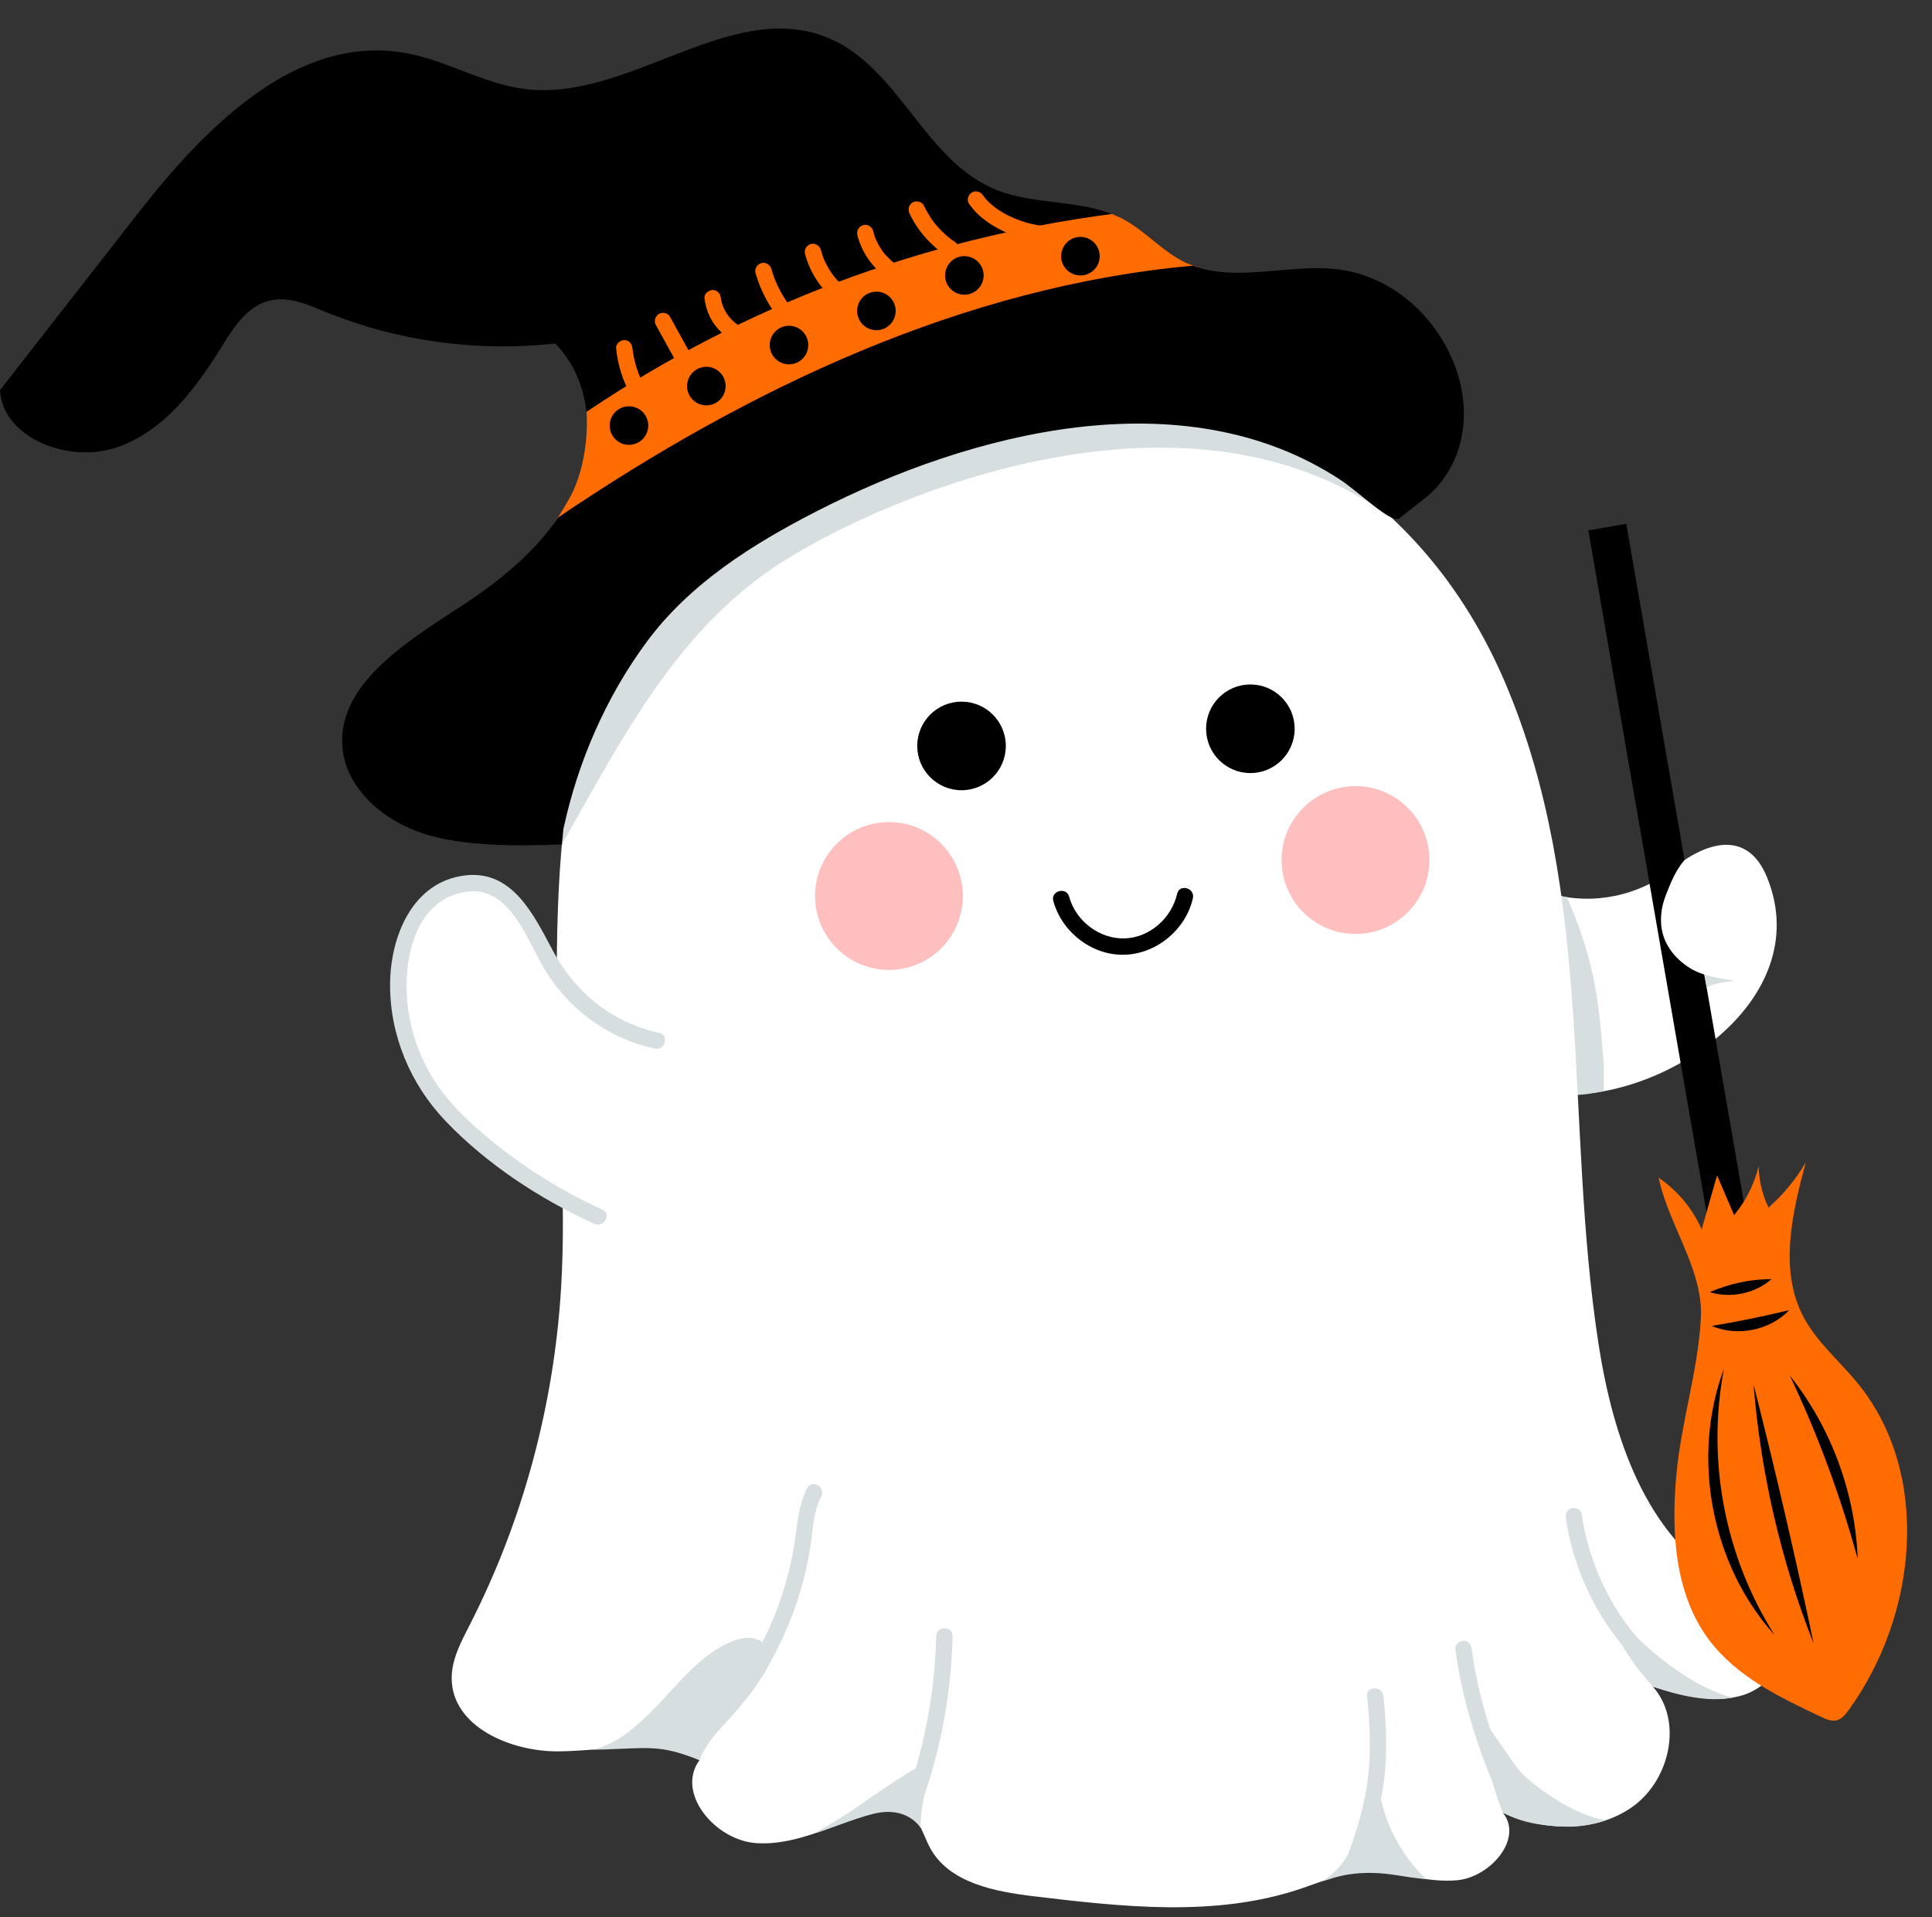 <?xml version="1.0" encoding="UTF-8"?><svg xmlns="http://www.w3.org/2000/svg" xmlns:xlink="http://www.w3.org/1999/xlink" height="510.2" preserveAspectRatio="xMidYMid meet" version="1.0" viewBox="0.0 -7.6 514.3 510.2" width="514.3" zoomAndPan="magnify"><rect x="0.0" y="-7.6" width="514.3" height="510.2" fill="#333333" stroke="none"/><g><g id="change1_1"><path d="M413.04,283.46c28.49,3.12,70.62-24.39,57.43-57.38c-5.32-13.3-16.61-9.45-25.24-2.43 c-8.78,7.14-21.08,9.71-31.98,6.69" fill="#fff"/></g><g id="change2_1"><path d="M417.11,231.17c7.12,16.25,8.54,26.78,9.8,44.51c0.14,1.96-0.05,4.55,0.05,7.13 c-4.39,0.76-5.95,1.22-10.92,0.89c-0.64-18.28-0.34-34.63-0.97-52.91L417.11,231.17z" fill="#d6dee0"/></g><g id="change1_2"><path d="M148.29,265.08c-0.33-28.4-0.59-76.93,16.66-104.54c51.22-81.97,191.03-91.44,235.74,13.59 c23.94,56.23,15.74,116.86,24.82,175.83c3.8,24.66,12.52,51.3,34.17,63.71c5.87,3.36,13.08,6.2,15.23,12.61 c2.5,7.47-4.11,15.49-11.73,17.49c-7.62,2-15.63-0.25-23.19-2.49c8.07,9.06,4.58,24.75-5.25,31.85c-9.83,7.1-23.63,6.66-34.69,1.68 c5.54,6.87-3.23,17.08-12.02,17.98c-8.78,0.89-17.53-2.96-26.32-2.14c-5.44,0.51-10.54,2.78-15.72,4.5 c-22.54,7.5-47.04,4.76-70.63,1.94c-10.58-1.26-22.78-3.57-27.81-12.97c-1.71-3.19-2.58-7.17-5.66-9.07 c-2.7-1.66-6.18-1.1-9.23-0.24c-10.47,2.95-20.53,8.85-31.38,8.11c-10.86-0.74-21.48-13.31-15.07-22.1 c-11.33-5.79-24.91-2.41-37.64-2.32s-28.2-6.61-28.33-19.34c-0.05-5.08,2.48-9.77,4.79-14.29c14.24-27.82,22.47-58.64,24.34-89.83 C150.8,310.85,148.55,287.69,148.29,265.08z" fill="#fff"/></g><g id="change3_1"><circle cx="255.96" cy="190.92" r="11.79"/></g><g id="change3_2"><circle cx="332.85" cy="186.35" r="11.79"/></g><g id="change3_3"><path d="M280.39,232.19c2.27,8.3,10.41,14.63,19.11,14.3c8.51-0.32,16.19-6.76,18.05-15.05c0.61-2.73-3.59-3.9-4.2-1.16 c-1.43,6.37-7.2,11.6-13.84,11.86c-6.79,0.26-13.13-4.6-14.9-11.1C283.85,228.33,279.65,229.47,280.39,232.19L280.39,232.19z"/></g><g id="change4_1"><circle cx="360.84" cy="221.29" fill="#ffbfbf" r="19.67"/></g><g id="change4_2"><circle cx="236.64" cy="230.86" fill="#ffbfbf" r="19.67"/></g><g id="change3_4"><path d="M439.64 131.23H449.89V329.08H439.64z" transform="rotate(-9.836 444.738 230.165)"/></g><g id="change5_1"><path d="M451.67,333.66c-2.47-9.35-8.2-18.5-10.14-27.82c5,3.4,9.02,8.22,11.46,13.74c1.36-4.8,2.72-9.59,4.09-14.39 c1.51,3.54,3.03,7.08,4.54,10.61c3.13-3.78,5.39-8.29,6.54-13.07c0.07,3.82,0.97,7.62,2.61,11.06c3.92-3.44,7.28-7.51,9.92-12.01 c-3.64,13.54-7.15,28.6-0.65,41.02c3.53,6.74,9.58,11.75,14.4,17.63c19.82,24.2,16.02,61.87-2.38,87.16 c-0.82,1.12-1.76,2.29-3.1,2.64c-1.38,0.35-2.8-0.27-4.09-0.87c-11.02-5.17-22.48-10.69-29.83-20.4 c-9.25-12.23-10.19-28.8-8.79-44.08c1.29-14.06,5.74-27.48,6.53-41.69C452.96,340,452.5,336.82,451.67,333.66z" fill="#ff6c02"/></g><g id="change3_5"><path d="M455.15,336.29c5.26-2.27,10.72-3.44,16.45-3.48C467.21,336.65,460.72,338.01,455.15,336.29L455.15,336.29z"/></g><g id="change3_6"><path d="M455.68,345.28c7.06-1.16,13.64-2.52,20.6-4.2C471.21,346.45,462.46,348.22,455.68,345.28L455.68,345.28z"/></g><g id="change3_7"><path d="M458.92,356.67c-4.66,24.37,0.21,49.92,13.48,70.88C455.54,408.88,450.1,380.22,458.92,356.67L458.92,356.67z"/></g><g id="change3_8"><path d="M466.8,360.86c5.64,22.16,11.32,46.56,15.99,68.94C474.09,407.79,468.69,384.44,466.8,360.86L466.8,360.86z"/></g><g id="change3_9"><path d="M476.45,358.48c10.94,13.73,17.44,31.24,18.07,48.79C489.9,390.44,483.92,374.26,476.45,358.48L476.45,358.48z"/></g><g id="change2_2"><path d="M453.49,249.78c0.14,2.54,0.28,2.36,0.84,5.45c2.61-1.72,5.99-1.15,8.88-2.3c-0.05-0.34-0.35-0.58-0.63-0.77 c-2.47-1.69-5.36-2.77-8.34-3.1" fill="#d6dee0"/></g><g id="change1_3"><path d="M448.43,221.29c-2.37,2.67-3.68,6.04-4.99,9.37s-1.74,7.07-0.74,10.49c1.16,3.97,4.19,7.22,7.78,9.26 c3.59,2.04,10.16,2.96,14.27,3.34" fill="#fff"/></g><g><g id="change1_4"><path d="M174.89,269.37c-11.42-2.35-21.73-9.63-27.76-19.6c-4.89-8.07-8.1-18.7-17.06-21.66 c-6.19-2.05-13.29,0.75-17.56,5.69c-4.27,4.93-6.06,11.6-6.43,18.11c-0.66,11.81,3.11,23.82,10.41,33.13 c2.79,3.56,6.07,6.73,9.47,9.71c9.98,8.73,21.24,15.99,33.3,21.49" fill="#fff"/></g><g id="change2_14"><path d="M175.47,267.27c-12.33-2.63-22.25-10.6-28.17-21.62c-5.06-9.4-10.71-21.86-23.58-20.26 c-14.05,1.74-19.81,16.41-19.88,28.91c-0.08,13.58,5.39,26.63,14.73,36.41c11.05,11.58,25.12,20.75,39.61,27.4 c2.53,1.16,4.75-2.59,2.2-3.76c-12.28-5.63-23.75-13.01-33.83-22.01c-4.89-4.36-9.29-9.16-12.46-14.92 c-2.99-5.44-4.95-11.53-5.61-17.71c-1.2-11.29,1.55-27.13,14.77-29.85c11.65-2.39,16.46,11.12,20.9,19.09 c6.35,11.42,17.35,19.79,30.18,22.52C177.05,272.05,178.22,267.85,175.47,267.27L175.47,267.27z" fill="#d6dee0"/></g></g><g id="change2_3"><path d="M217.24,479.96c11.05-5.65,20.34-14.41,31.65-19.52c-2.06,5.46-3.89,12.56-3.81,18.4 c-2.56-3.5-6.56-4.7-10.85-4.06s-12.17,3.91-16.99,5.43" fill="#d6dee0"/></g><g id="change2_4"><path d="M400.04,474.81c-3.36-8.48-4.97-16.83-5.95-25.9c2.61,3.75,5.23,7.49,7.84,11.24 c1.04,1.49,2.08,2.98,3.32,4.29c1.46,1.55,3.17,2.83,4.87,4.1c4.53,3.39,11.85,7.65,17.47,8.26c-3.29,1.24-7.6,1.82-10.49,1.74 C411.51,478.4,405.69,477.79,400.04,474.81" fill="#d6dee0"/></g><g id="change2_5"><path d="M440.06,441.3c-6.15-6.67-10.94-14.66-14.02-23.19c9.64,10.68,21.26,22.14,35.09,26.1 C454.64,445.47,446.68,443.59,440.06,441.3" fill="#d6dee0"/></g><g id="change2_6"><path d="M351.66,493.16c3.93-2.01,7.14-6.26,8.77-10.36c1.62-4.1,2.59-8.46,4.56-12.42c0.24-0.49,0.58-1.03,1.12-1.1 c0.87-0.11,1.31,0.99,1.49,1.85c1.59,7.84,6.22,15.92,12.07,21.37c-3.01-0.23-5.67-0.68-8.52-1.13 c-5.53-0.87-11.66-0.77-17.24,1.15" fill="#d6dee0"/></g><g id="change2_7"><path d="M186.18,460.83c1.95-4.77,4.87-7.63,8.35-11.44c3.18-3.48,6.07-7.23,8.63-11.2c1.13-1.76,2.25-3.78,1.83-5.83 c-0.43-2.14-2.53-3.67-4.69-3.99c-2.16-0.33-4.36,0.33-6.35,1.24c-6.84,3.13-11.9,9.08-17.02,14.6 c-5.12,5.51-11.67,12.18-19.01,13.82c4.69,0.04,9.67-0.44,14.36-0.4C177.01,457.68,180.89,458.73,186.18,460.83" fill="#d6dee0"/></g><g id="change2_8"><path d="M199.55,443.41c5.5-7.66,9.8-16.14,12.74-25.1c1.46-4.43,2.57-8.98,3.33-13.59c0.76-4.68,0.78-9.76,2.99-14.06 c1.28-2.49-2.48-4.7-3.76-2.2c-2.24,4.36-2.53,9.11-3.24,13.87c-0.68,4.62-1.74,9.18-3.14,13.63c-2.84,9.05-7.16,17.55-12.69,25.25 C194.15,443.5,197.93,445.67,199.55,443.41L199.55,443.41z" fill="#d6dee0"/></g><g id="change2_9"><path d="M245.81,470.91c4.87-13.9,7.4-28.36,7.77-43.07c0.07-2.8-4.29-2.8-4.36,0c-0.36,14.35-2.86,28.36-7.61,41.91 C240.68,472.4,244.89,473.54,245.81,470.91L245.81,470.91z" fill="#d6dee0"/></g><g id="change2_10"><path d="M362.94,487.4c2.59-6.95,4.62-14.06,5.53-21.44c0.91-7.36,0.57-14.78-0.2-22.14c-0.29-2.76-4.65-2.79-4.36,0 c0.76,7.17,1.1,14.4,0.27,21.58c-0.83,7.16-2.93,14.1-5.44,20.83C357.76,488.88,361.97,490.01,362.94,487.4L362.94,487.4z" fill="#d6dee0"/></g><g id="change2_11"><path d="M401.93,466.55c-4.77-11.21-8.57-23.2-10.15-35.3c-0.15-1.18-0.89-2.16-2.18-2.18 c-1.06-0.01-2.33,1.01-2.18,2.18c1.69,12.94,5.65,25.52,10.74,37.5c0.46,1.09,2.05,1.31,2.98,0.78 C402.27,468.88,402.39,467.62,401.93,466.55L401.93,466.55z" fill="#d6dee0"/></g><g id="change2_12"><path d="M437.2,429.82c-8.71-9.62-14.29-21.68-16.17-34.51c-0.17-1.17-1.64-1.79-2.68-1.52 c-1.25,0.33-1.69,1.52-1.52,2.68c1.99,13.56,8.1,26.28,17.29,36.43C436,434.98,439.08,431.89,437.2,429.82L437.2,429.82z" fill="#d6dee0"/></g><g id="change2_13"><path d="M149.58,217.11c16.3-28.73,30.95-57.62,58.85-75.29s107.3-51.47,161.91-11.73 c-10.05-14.75-44.11-37.05-97.77-27.52c-25.27,4.48-49.24,15.54-70.74,29.54s-40.01,33.48-49.73,57.22 c-2,4.89-11.79,15.21-8.25,19.12" fill="#d6dee0"/></g><g id="change3_10"><path d="M265.46,43.03C245.75,35.28,239.34,9.59,219.5,2.1c-25.69-9.69-52.42,17.44-79.84,13.99c-10.95-1.38-20.63-7.55-31.47-9.54 C78.86,1.19,54.38,26.57,36.67,49.25C24.45,64.91,12.22,80.57,0,96.23c0.72,12.87,18.53,19.67,31.33,15.15 c12.8-4.52,21.07-16.05,27.97-27.18c3.14-5.06,6.87-10.69,12.95-11.91c4.87-0.98,9.74,1.21,14.3,3.08 c19.15,7.83,40.52,10.77,61.25,8.45c5.26,5.36,7.93,12.37,8.45,19.66c42.14-28.41,90.8-46.93,141.19-53.5 C287.63,45.48,275.6,47.01,265.46,43.03z"/></g><g id="change5_2"><path d="M298.58,50.5c-0.37-0.19-2.14-0.98-2.52-1.16c-50.39,6.57-97.79,24.25-139.93,52.67 c0.47,6.64-0.71,14.98-3.55,21.06c-1.14,2.45-3.37,6.05-4.89,8.29c50.61-34.25,109.93-62.28,171.2-67.8 c-0.58-0.22-2.49-0.89-3.06-1.15C309.43,59.44,304.85,53.74,298.58,50.5z" fill="#ff6c02"/></g><g id="change3_11"><path d="M354.7,63.93c-12.43-1.03-25.75,3.46-37.14-0.82c-61.27,5.51-118.37,32.75-168.98,67c-6.37,9.42-15.73,17.03-25.56,23.44 c-14.88,9.69-33.58,21.17-31.83,38.14c1.1,10.62,10.77,19.04,21.46,22.54c10.69,3.5,25.63,3.38,36.93,2.89l0.4-4.11 c3.85-17.89,11.36-35.2,22.28-49.92c11.47-15.47,28.18-25.93,45.07-34.59c41.06-21.05,97.58-35.77,139.28-8.53 c5.57,3.64,13.97,12.17,16.04,10.31c2.14-1.92,7.25-5.47,9.08-7.4C400.8,102.79,383.16,66.3,354.7,63.93z"/></g><g id="change5_3"><path d="M164.01,85.09c0.44,4.43,1.75,8.69,3.99,12.55c0.57,0.99,2,1.42,2.98,0.78c1-0.64,1.39-1.92,0.78-2.98 c-0.51-0.88-0.97-1.77-1.38-2.7c-0.01-0.03-0.26-0.63-0.1-0.22c-0.1-0.25-0.2-0.5-0.3-0.75c-0.17-0.44-0.32-0.89-0.47-1.34 c-0.29-0.9-0.53-1.81-0.73-2.73c-0.1-0.46-0.19-0.92-0.26-1.39c-0.01-0.08-0.13-0.91-0.07-0.42c-0.03-0.27-0.06-0.54-0.09-0.8 c-0.11-1.13-0.92-2.23-2.18-2.18C165.1,82.96,163.89,83.87,164.01,85.09L164.01,85.09z" fill="#ff6c02"/></g><g id="change5_4"><path d="M174.61,78.93c2.52,4.56,5.03,9.13,7.55,13.69c0.55,1,2.01,1.41,2.98,0.78c1.01-0.65,1.37-1.91,0.78-2.98 c-2.52-4.56-5.03-9.13-7.55-13.69c-0.55-1-2.01-1.41-2.98-0.78C174.38,76.6,174.02,77.86,174.61,78.93L174.61,78.93z" fill="#ff6c02"/></g><g id="change5_5"><path d="M187.54,71.76c0.3,2.44,1.09,4.78,2.52,6.8c1.41,1.99,3.24,3.68,5.43,4.77c1.02,0.5,2.41,0.31,2.98-0.78 c0.52-0.98,0.31-2.44-0.78-2.98c-0.43-0.21-0.85-0.45-1.25-0.71c-0.22-0.14-0.43-0.3-0.65-0.45c-0.23-0.16,0.41,0.34,0.04,0.03 c-0.09-0.08-0.18-0.15-0.28-0.23c-0.36-0.31-0.71-0.65-1.03-1c-0.18-0.19-0.35-0.4-0.52-0.6c-0.18-0.22,0.01,0,0.07,0.1 c-0.07-0.12-0.17-0.23-0.26-0.35c-0.28-0.39-0.53-0.8-0.77-1.22c-0.12-0.21-0.23-0.42-0.33-0.64c-0.05-0.11-0.1-0.22-0.15-0.33 c-0.12-0.25,0.17,0.43,0.02,0.06c-0.18-0.47-0.34-0.95-0.47-1.43c-0.06-0.23-0.12-0.47-0.16-0.7c-0.03-0.16-0.15-1.03-0.07-0.34 c-0.07-0.6-0.19-1.1-0.64-1.54c-0.38-0.38-1-0.66-1.54-0.64C188.66,69.63,187.39,70.55,187.54,71.76L187.54,71.76z" fill="#ff6c02"/></g><g id="change5_6"><path d="M201.13,65.1c1.42,4.98,3.95,9.55,7.36,13.44c0.75,0.86,2.32,0.83,3.08,0c0.84-0.92,0.8-2.16,0-3.08 c-0.37-0.42-0.73-0.85-1.08-1.29c-0.08-0.1-0.19-0.24-0.05-0.06c-0.11-0.14-0.21-0.28-0.31-0.42c-0.17-0.23-0.33-0.46-0.49-0.69 c-0.66-0.95-1.27-1.94-1.82-2.96c-0.27-0.49-0.52-0.99-0.77-1.5c-0.12-0.25-0.24-0.51-0.35-0.76c-0.06-0.13-0.11-0.26-0.17-0.39 c0.09,0.21,0.03,0.07-0.03-0.06c-0.45-1.11-0.84-2.24-1.17-3.38c-0.31-1.09-1.55-1.89-2.68-1.52 C201.54,62.78,200.79,63.93,201.13,65.1L201.13,65.1z" fill="#ff6c02"/></g><g id="change5_7"><path d="M214.31,60.02c1.5,5.67,5.11,10.6,9.98,13.83c0.95,0.63,2.45,0.22,2.98-0.78c0.58-1.09,0.23-2.31-0.78-2.98 c-0.27-0.18-0.54-0.36-0.8-0.55c-0.04-0.03-0.46-0.34-0.25-0.18c0.2,0.16-0.25-0.2-0.24-0.19c-0.48-0.39-0.94-0.8-1.38-1.23 c-0.44-0.43-0.87-0.88-1.27-1.34c-0.21-0.24-0.42-0.5-0.62-0.75c0.19,0.24,0.02,0.03-0.07-0.1c-0.1-0.13-0.19-0.26-0.29-0.39 c-0.71-1-1.34-2.07-1.88-3.18c-0.07-0.15-0.14-0.29-0.21-0.44c-0.07-0.15-0.17-0.39-0.05-0.1c-0.13-0.3-0.24-0.6-0.35-0.91 c-0.22-0.61-0.41-1.23-0.58-1.86c-0.29-1.1-1.57-1.88-2.68-1.52C214.69,57.71,213.99,58.84,214.31,60.02L214.31,60.02z" fill="#ff6c02"/></g><g id="change5_8"><path d="M228.24,55c1.14,4.54,3.9,8.45,7.65,11.21c0.92,0.68,2.47,0.18,2.98-0.78c0.6-1.13,0.2-2.26-0.78-2.98 c-0.05-0.04-0.41-0.32-0.15-0.11c0.26,0.21-0.13-0.11-0.15-0.12c-0.18-0.15-0.36-0.3-0.53-0.46c-0.35-0.31-0.69-0.64-1.01-0.97 c-0.34-0.36-0.66-0.73-0.98-1.11c-0.26-0.31,0.16,0.23,0,0.01c-0.06-0.08-0.13-0.17-0.19-0.25c-0.15-0.21-0.3-0.42-0.45-0.64 c-0.53-0.8-1-1.65-1.4-2.52c-0.04-0.09-0.07-0.2-0.13-0.29c0.26,0.39,0.07,0.17,0.01,0.01c-0.09-0.22-0.17-0.44-0.24-0.66 c-0.17-0.49-0.32-0.99-0.44-1.5c-0.28-1.11-1.58-1.88-2.68-1.52C228.62,52.69,227.94,53.81,228.24,55L228.24,55z" fill="#ff6c02"/></g><g id="change5_9"><path d="M242.14,49.27c2.16,4.57,5.63,8.45,9.83,11.25c0.95,0.63,2.45,0.22,2.98-0.78c0.58-1.09,0.23-2.31-0.78-2.98 c-0.46-0.31-0.96-0.61-1.38-0.98c0.4,0.35-0.03-0.02-0.09-0.08c-0.09-0.07-0.17-0.14-0.26-0.21c-0.22-0.18-0.43-0.36-0.64-0.55 c-0.86-0.76-1.68-1.59-2.43-2.46c-0.18-0.21-0.36-0.43-0.54-0.65c-0.09-0.11-0.19-0.21-0.26-0.33c0.15,0.24,0.13,0.16-0.02-0.03 c-0.34-0.45-0.66-0.91-0.96-1.38c-0.63-0.97-1.19-1.98-1.68-3.02c-0.49-1.03-2.05-1.38-2.98-0.78 C241.86,46.97,241.62,48.16,242.14,49.27L242.14,49.27z" fill="#ff6c02"/></g><g id="change5_10"><path d="M257.93,46.6c2.71,3.91,6.88,6.47,11.22,8.23c4.25,1.72,9.08,2.64,13.62,1.69c2.74-0.57,1.58-4.77-1.16-4.2 c-3.47,0.73-7.59-0.24-11.01-1.58c-3.31-1.3-6.92-3.47-8.91-6.34c-0.67-0.97-1.91-1.41-2.98-0.78 C257.76,44.18,257.26,45.63,257.93,46.6L257.93,46.6z" fill="#ff6c02"/></g><g id="change3_12"><circle cx="167.43" cy="105.66" r="5.13"/></g><g id="change3_13"><circle cx="188.03" cy="95.15" r="5.13"/></g><g id="change3_14"><circle cx="210.03" cy="84.23" r="5.13"/></g><g id="change3_15"><circle cx="233.3" cy="75.15" r="5.13"/></g><g id="change3_16"><circle cx="256.71" cy="65.7" r="5.13"/></g><g id="change3_17"><circle cx="287.61" cy="60.58" r="5.13"/></g></g></svg>